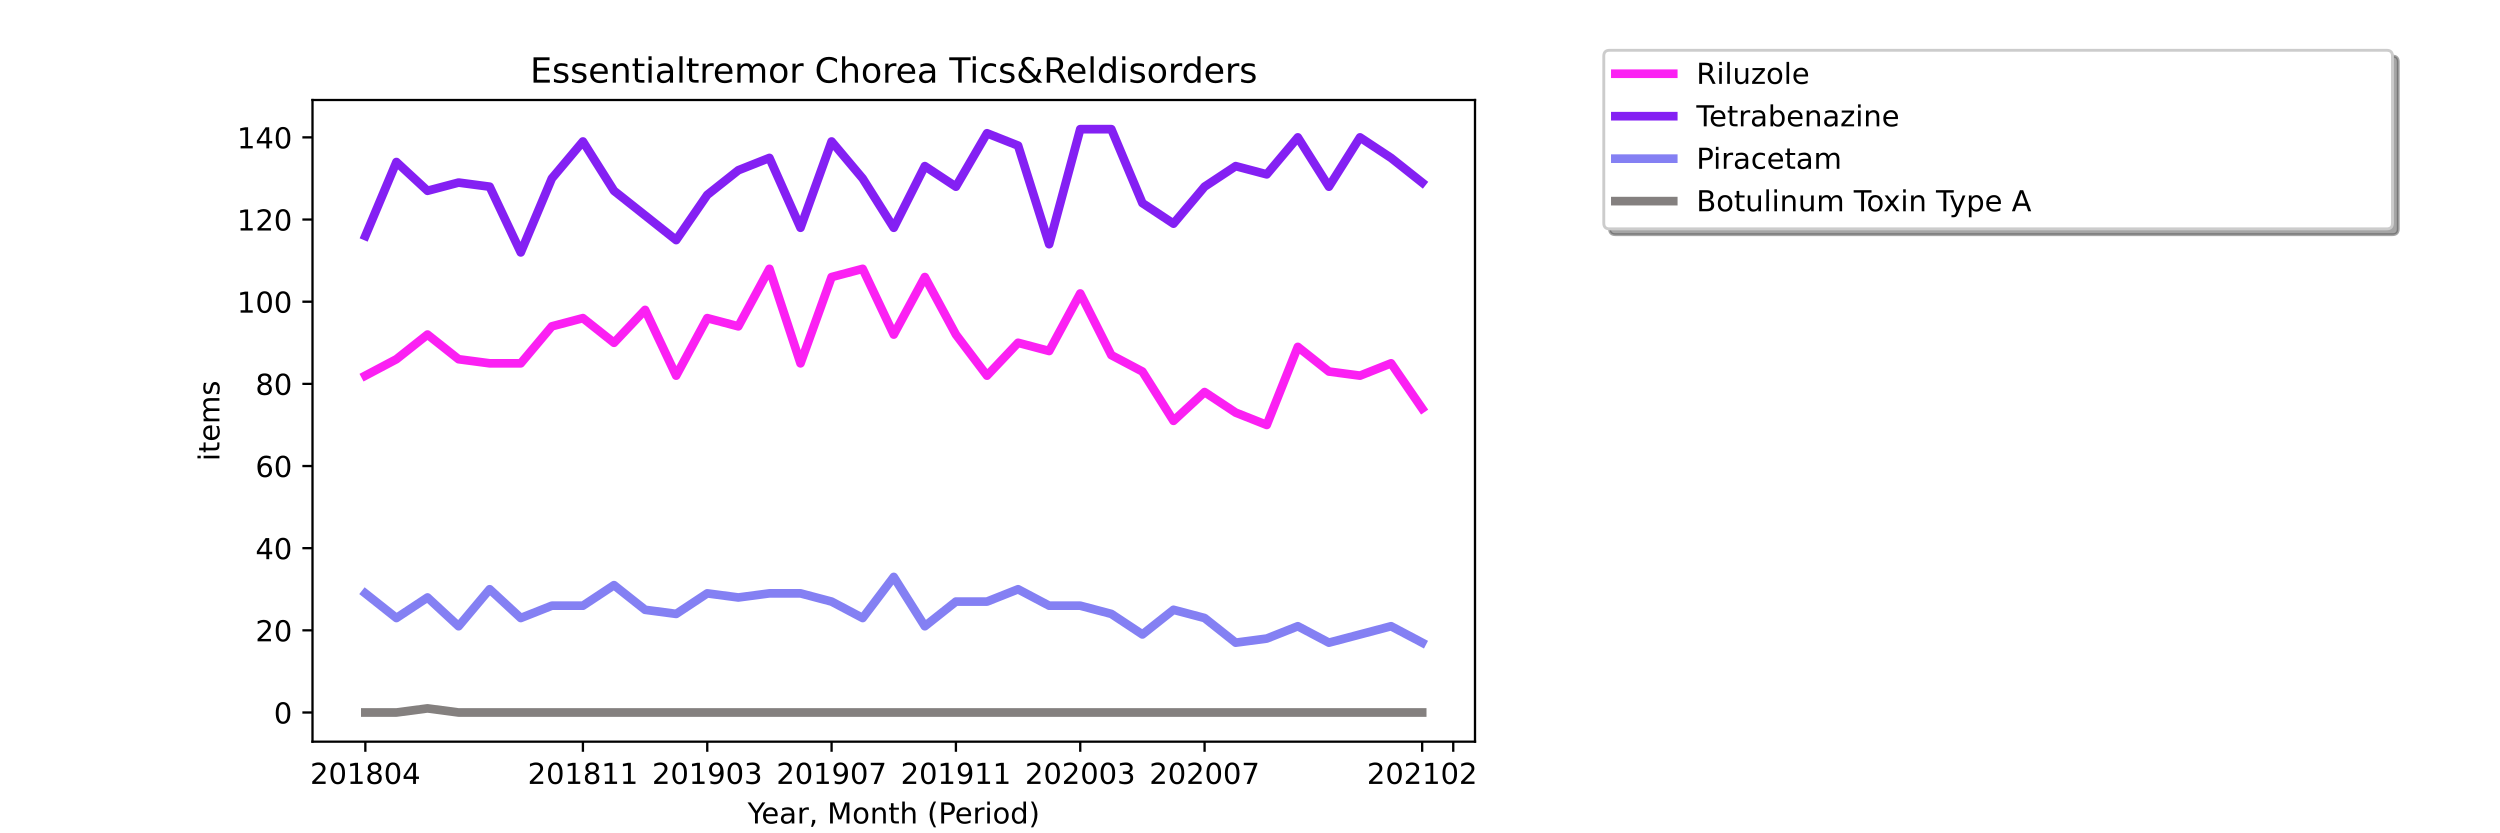 <?xml version="1.0" encoding="utf-8" standalone="no"?>
<!DOCTYPE svg PUBLIC "-//W3C//DTD SVG 1.1//EN"
  "http://www.w3.org/Graphics/SVG/1.1/DTD/svg11.dtd">
<!-- Created with matplotlib (https://matplotlib.org/) -->
<svg height="288pt" version="1.1" viewBox="0 0 864 288" width="864pt" xmlns="http://www.w3.org/2000/svg" xmlns:xlink="http://www.w3.org/1999/xlink">
 <defs>
  <style type="text/css">*{stroke-linecap:butt;stroke-linejoin:round;}</style>
 </defs>
 <g id="figure_1">
  <g id="patch_1">
   <path d="M 0 288 
L 864 288 
L 864 0 
L 0 0 
z
" style="fill:#ffffff;"/>
  </g>
  <g id="axes_1">
   <g id="patch_2">
    <path d="M 108 256.32 
L 509.76 256.32 
L 509.76 34.56 
L 108 34.56 
z
" style="fill:#ffffff;"/>
   </g>
   <g id="matplotlib.axis_1">
    <g id="xtick_1">
     <g id="line2d_1">
      <defs>
       <path d="M 0 0 
L 0 3.5 
" id="mc96ebbaeee" style="stroke:#000000;stroke-width:0.8;"/>
      </defs>
      <g>
       <use style="stroke:#000000;stroke-width:0.8;" x="126.262" xlink:href="#mc96ebbaeee" y="256.32"/>
      </g>
     </g>
     <g id="text_1">
      <!-- 201804 -->
      <g transform="translate(107.174 270.918)scale(0.1 -0.1)">
       <defs>
        <path d="M 19.188 8.297 
L 53.609 8.297 
L 53.609 0 
L 7.328 0 
L 7.328 8.297 
Q 12.938 14.109 22.625 23.891 
Q 32.328 33.688 34.812 36.531 
Q 39.547 41.844 41.422 45.531 
Q 43.312 49.219 43.312 52.781 
Q 43.312 58.594 39.234 62.25 
Q 35.156 65.922 28.609 65.922 
Q 23.969 65.922 18.812 64.312 
Q 13.672 62.703 7.812 59.422 
L 7.812 69.391 
Q 13.766 71.781 18.938 73 
Q 24.125 74.219 28.422 74.219 
Q 39.75 74.219 46.484 68.547 
Q 53.219 62.891 53.219 53.422 
Q 53.219 48.922 51.531 44.891 
Q 49.859 40.875 45.406 35.406 
Q 44.188 33.984 37.641 27.219 
Q 31.109 20.453 19.188 8.297 
z
" id="DejaVuSans-50"/>
        <path d="M 31.781 66.406 
Q 24.172 66.406 20.328 58.906 
Q 16.5 51.422 16.5 36.375 
Q 16.5 21.391 20.328 13.891 
Q 24.172 6.391 31.781 6.391 
Q 39.453 6.391 43.281 13.891 
Q 47.125 21.391 47.125 36.375 
Q 47.125 51.422 43.281 58.906 
Q 39.453 66.406 31.781 66.406 
z
M 31.781 74.219 
Q 44.047 74.219 50.516 64.516 
Q 56.984 54.828 56.984 36.375 
Q 56.984 17.969 50.516 8.266 
Q 44.047 -1.422 31.781 -1.422 
Q 19.531 -1.422 13.062 8.266 
Q 6.594 17.969 6.594 36.375 
Q 6.594 54.828 13.062 64.516 
Q 19.531 74.219 31.781 74.219 
z
" id="DejaVuSans-48"/>
        <path d="M 12.406 8.297 
L 28.516 8.297 
L 28.516 63.922 
L 10.984 60.406 
L 10.984 69.391 
L 28.422 72.906 
L 38.281 72.906 
L 38.281 8.297 
L 54.391 8.297 
L 54.391 0 
L 12.406 0 
z
" id="DejaVuSans-49"/>
        <path d="M 31.781 34.625 
Q 24.75 34.625 20.719 30.859 
Q 16.703 27.094 16.703 20.516 
Q 16.703 13.922 20.719 10.156 
Q 24.75 6.391 31.781 6.391 
Q 38.812 6.391 42.859 10.172 
Q 46.922 13.969 46.922 20.516 
Q 46.922 27.094 42.891 30.859 
Q 38.875 34.625 31.781 34.625 
z
M 21.922 38.812 
Q 15.578 40.375 12.031 44.719 
Q 8.5 49.078 8.5 55.328 
Q 8.5 64.062 14.719 69.141 
Q 20.953 74.219 31.781 74.219 
Q 42.672 74.219 48.875 69.141 
Q 55.078 64.062 55.078 55.328 
Q 55.078 49.078 51.531 44.719 
Q 48 40.375 41.703 38.812 
Q 48.828 37.156 52.797 32.312 
Q 56.781 27.484 56.781 20.516 
Q 56.781 9.906 50.312 4.234 
Q 43.844 -1.422 31.781 -1.422 
Q 19.734 -1.422 13.25 4.234 
Q 6.781 9.906 6.781 20.516 
Q 6.781 27.484 10.781 32.312 
Q 14.797 37.156 21.922 38.812 
z
M 18.312 54.391 
Q 18.312 48.734 21.844 45.562 
Q 25.391 42.391 31.781 42.391 
Q 38.141 42.391 41.719 45.562 
Q 45.312 48.734 45.312 54.391 
Q 45.312 60.062 41.719 63.234 
Q 38.141 66.406 31.781 66.406 
Q 25.391 66.406 21.844 63.234 
Q 18.312 60.062 18.312 54.391 
z
" id="DejaVuSans-56"/>
        <path d="M 37.797 64.312 
L 12.891 25.391 
L 37.797 25.391 
z
M 35.203 72.906 
L 47.609 72.906 
L 47.609 25.391 
L 58.016 25.391 
L 58.016 17.188 
L 47.609 17.188 
L 47.609 0 
L 37.797 0 
L 37.797 17.188 
L 4.891 17.188 
L 4.891 26.703 
z
" id="DejaVuSans-52"/>
       </defs>
       <use xlink:href="#DejaVuSans-50"/>
       <use x="63.623" xlink:href="#DejaVuSans-48"/>
       <use x="127.246" xlink:href="#DejaVuSans-49"/>
       <use x="190.869" xlink:href="#DejaVuSans-56"/>
       <use x="254.492" xlink:href="#DejaVuSans-48"/>
       <use x="318.115" xlink:href="#DejaVuSans-52"/>
      </g>
     </g>
    </g>
    <g id="xtick_2">
     <g id="line2d_2">
      <g>
       <use style="stroke:#000000;stroke-width:0.8;" x="201.458" xlink:href="#mc96ebbaeee" y="256.32"/>
      </g>
     </g>
     <g id="text_2">
      <!-- 201811 -->
      <g transform="translate(182.37 270.918)scale(0.1 -0.1)">
       <use xlink:href="#DejaVuSans-50"/>
       <use x="63.623" xlink:href="#DejaVuSans-48"/>
       <use x="127.246" xlink:href="#DejaVuSans-49"/>
       <use x="190.869" xlink:href="#DejaVuSans-56"/>
       <use x="254.492" xlink:href="#DejaVuSans-49"/>
       <use x="318.115" xlink:href="#DejaVuSans-49"/>
      </g>
     </g>
    </g>
    <g id="xtick_3">
     <g id="line2d_3">
      <g>
       <use style="stroke:#000000;stroke-width:0.8;" x="244.427" xlink:href="#mc96ebbaeee" y="256.32"/>
      </g>
     </g>
     <g id="text_3">
      <!-- 201903 -->
      <g transform="translate(225.339 270.918)scale(0.1 -0.1)">
       <defs>
        <path d="M 10.984 1.516 
L 10.984 10.5 
Q 14.703 8.734 18.5 7.812 
Q 22.312 6.891 25.984 6.891 
Q 35.75 6.891 40.891 13.453 
Q 46.047 20.016 46.781 33.406 
Q 43.953 29.203 39.594 26.953 
Q 35.25 24.703 29.984 24.703 
Q 19.047 24.703 12.672 31.312 
Q 6.297 37.938 6.297 49.422 
Q 6.297 60.641 12.938 67.422 
Q 19.578 74.219 30.609 74.219 
Q 43.266 74.219 49.922 64.516 
Q 56.594 54.828 56.594 36.375 
Q 56.594 19.141 48.406 8.859 
Q 40.234 -1.422 26.422 -1.422 
Q 22.703 -1.422 18.891 -0.688 
Q 15.094 0.047 10.984 1.516 
z
M 30.609 32.422 
Q 37.25 32.422 41.125 36.953 
Q 45.016 41.5 45.016 49.422 
Q 45.016 57.281 41.125 61.844 
Q 37.25 66.406 30.609 66.406 
Q 23.969 66.406 20.094 61.844 
Q 16.219 57.281 16.219 49.422 
Q 16.219 41.5 20.094 36.953 
Q 23.969 32.422 30.609 32.422 
z
" id="DejaVuSans-57"/>
        <path d="M 40.578 39.312 
Q 47.656 37.797 51.625 33 
Q 55.609 28.219 55.609 21.188 
Q 55.609 10.406 48.188 4.484 
Q 40.766 -1.422 27.094 -1.422 
Q 22.516 -1.422 17.656 -0.516 
Q 12.797 0.391 7.625 2.203 
L 7.625 11.719 
Q 11.719 9.328 16.594 8.109 
Q 21.484 6.891 26.812 6.891 
Q 36.078 6.891 40.938 10.547 
Q 45.797 14.203 45.797 21.188 
Q 45.797 27.641 41.281 31.266 
Q 36.766 34.906 28.719 34.906 
L 20.219 34.906 
L 20.219 43.016 
L 29.109 43.016 
Q 36.375 43.016 40.234 45.922 
Q 44.094 48.828 44.094 54.297 
Q 44.094 59.906 40.109 62.906 
Q 36.141 65.922 28.719 65.922 
Q 24.656 65.922 20.016 65.031 
Q 15.375 64.156 9.812 62.312 
L 9.812 71.094 
Q 15.438 72.656 20.344 73.438 
Q 25.25 74.219 29.594 74.219 
Q 40.828 74.219 47.359 69.109 
Q 53.906 64.016 53.906 55.328 
Q 53.906 49.266 50.438 45.094 
Q 46.969 40.922 40.578 39.312 
z
" id="DejaVuSans-51"/>
       </defs>
       <use xlink:href="#DejaVuSans-50"/>
       <use x="63.623" xlink:href="#DejaVuSans-48"/>
       <use x="127.246" xlink:href="#DejaVuSans-49"/>
       <use x="190.869" xlink:href="#DejaVuSans-57"/>
       <use x="254.492" xlink:href="#DejaVuSans-48"/>
       <use x="318.115" xlink:href="#DejaVuSans-51"/>
      </g>
     </g>
    </g>
    <g id="xtick_4">
     <g id="line2d_4">
      <g>
       <use style="stroke:#000000;stroke-width:0.8;" x="287.396" xlink:href="#mc96ebbaeee" y="256.32"/>
      </g>
     </g>
     <g id="text_4">
      <!-- 201907 -->
      <g transform="translate(268.308 270.918)scale(0.1 -0.1)">
       <defs>
        <path d="M 8.203 72.906 
L 55.078 72.906 
L 55.078 68.703 
L 28.609 0 
L 18.312 0 
L 43.219 64.594 
L 8.203 64.594 
z
" id="DejaVuSans-55"/>
       </defs>
       <use xlink:href="#DejaVuSans-50"/>
       <use x="63.623" xlink:href="#DejaVuSans-48"/>
       <use x="127.246" xlink:href="#DejaVuSans-49"/>
       <use x="190.869" xlink:href="#DejaVuSans-57"/>
       <use x="254.492" xlink:href="#DejaVuSans-48"/>
       <use x="318.115" xlink:href="#DejaVuSans-55"/>
      </g>
     </g>
    </g>
    <g id="xtick_5">
     <g id="line2d_5">
      <g>
       <use style="stroke:#000000;stroke-width:0.8;" x="330.364" xlink:href="#mc96ebbaeee" y="256.32"/>
      </g>
     </g>
     <g id="text_5">
      <!-- 201911 -->
      <g transform="translate(311.277 270.918)scale(0.1 -0.1)">
       <use xlink:href="#DejaVuSans-50"/>
       <use x="63.623" xlink:href="#DejaVuSans-48"/>
       <use x="127.246" xlink:href="#DejaVuSans-49"/>
       <use x="190.869" xlink:href="#DejaVuSans-57"/>
       <use x="254.492" xlink:href="#DejaVuSans-49"/>
       <use x="318.115" xlink:href="#DejaVuSans-49"/>
      </g>
     </g>
    </g>
    <g id="xtick_6">
     <g id="line2d_6">
      <g>
       <use style="stroke:#000000;stroke-width:0.8;" x="373.333" xlink:href="#mc96ebbaeee" y="256.32"/>
      </g>
     </g>
     <g id="text_6">
      <!-- 202003 -->
      <g transform="translate(354.246 270.918)scale(0.1 -0.1)">
       <use xlink:href="#DejaVuSans-50"/>
       <use x="63.623" xlink:href="#DejaVuSans-48"/>
       <use x="127.246" xlink:href="#DejaVuSans-50"/>
       <use x="190.869" xlink:href="#DejaVuSans-48"/>
       <use x="254.492" xlink:href="#DejaVuSans-48"/>
       <use x="318.115" xlink:href="#DejaVuSans-51"/>
      </g>
     </g>
    </g>
    <g id="xtick_7">
     <g id="line2d_7">
      <g>
       <use style="stroke:#000000;stroke-width:0.8;" x="416.302" xlink:href="#mc96ebbaeee" y="256.32"/>
      </g>
     </g>
     <g id="text_7">
      <!-- 202007 -->
      <g transform="translate(397.215 270.918)scale(0.1 -0.1)">
       <use xlink:href="#DejaVuSans-50"/>
       <use x="63.623" xlink:href="#DejaVuSans-48"/>
       <use x="127.246" xlink:href="#DejaVuSans-50"/>
       <use x="190.869" xlink:href="#DejaVuSans-48"/>
       <use x="254.492" xlink:href="#DejaVuSans-48"/>
       <use x="318.115" xlink:href="#DejaVuSans-55"/>
      </g>
     </g>
    </g>
    <g id="xtick_8">
     <g id="line2d_8">
      <g>
       <use style="stroke:#000000;stroke-width:0.8;" x="491.498" xlink:href="#mc96ebbaeee" y="256.32"/>
      </g>
     </g>
     <g id="text_8">
      <!-- 202102 -->
      <g transform="translate(472.411 270.918)scale(0.1 -0.1)">
       <use xlink:href="#DejaVuSans-50"/>
       <use x="63.623" xlink:href="#DejaVuSans-48"/>
       <use x="127.246" xlink:href="#DejaVuSans-50"/>
       <use x="190.869" xlink:href="#DejaVuSans-49"/>
       <use x="254.492" xlink:href="#DejaVuSans-48"/>
       <use x="318.115" xlink:href="#DejaVuSans-50"/>
      </g>
     </g>
    </g>
    <g id="xtick_9">
     <g id="line2d_9">
      <g>
       <use style="stroke:#000000;stroke-width:0.8;" x="502.24" xlink:href="#mc96ebbaeee" y="256.32"/>
      </g>
     </g>
    </g>
    <g id="text_9">
     <!-- Year, Month (Period) -->
     <g transform="translate(258.364 284.597)scale(0.1 -0.1)">
      <defs>
       <path d="M -0.203 72.906 
L 10.406 72.906 
L 30.609 42.922 
L 50.688 72.906 
L 61.281 72.906 
L 35.5 34.719 
L 35.5 0 
L 25.594 0 
L 25.594 34.719 
z
" id="DejaVuSans-89"/>
       <path d="M 56.203 29.594 
L 56.203 25.203 
L 14.891 25.203 
Q 15.484 15.922 20.484 11.062 
Q 25.484 6.203 34.422 6.203 
Q 39.594 6.203 44.453 7.469 
Q 49.312 8.734 54.109 11.281 
L 54.109 2.781 
Q 49.266 0.734 44.188 -0.344 
Q 39.109 -1.422 33.891 -1.422 
Q 20.797 -1.422 13.156 6.188 
Q 5.516 13.812 5.516 26.812 
Q 5.516 40.234 12.766 48.109 
Q 20.016 56 32.328 56 
Q 43.359 56 49.781 48.891 
Q 56.203 41.797 56.203 29.594 
z
M 47.219 32.234 
Q 47.125 39.594 43.094 43.984 
Q 39.062 48.391 32.422 48.391 
Q 24.906 48.391 20.391 44.141 
Q 15.875 39.891 15.188 32.172 
z
" id="DejaVuSans-101"/>
       <path d="M 34.281 27.484 
Q 23.391 27.484 19.188 25 
Q 14.984 22.516 14.984 16.5 
Q 14.984 11.719 18.141 8.906 
Q 21.297 6.109 26.703 6.109 
Q 34.188 6.109 38.703 11.406 
Q 43.219 16.703 43.219 25.484 
L 43.219 27.484 
z
M 52.203 31.203 
L 52.203 0 
L 43.219 0 
L 43.219 8.297 
Q 40.141 3.328 35.547 0.953 
Q 30.953 -1.422 24.312 -1.422 
Q 15.922 -1.422 10.953 3.297 
Q 6 8.016 6 15.922 
Q 6 25.141 12.172 29.828 
Q 18.359 34.516 30.609 34.516 
L 43.219 34.516 
L 43.219 35.406 
Q 43.219 41.609 39.141 45 
Q 35.062 48.391 27.688 48.391 
Q 23 48.391 18.547 47.266 
Q 14.109 46.141 10.016 43.891 
L 10.016 52.203 
Q 14.938 54.109 19.578 55.047 
Q 24.219 56 28.609 56 
Q 40.484 56 46.344 49.844 
Q 52.203 43.703 52.203 31.203 
z
" id="DejaVuSans-97"/>
       <path d="M 41.109 46.297 
Q 39.594 47.172 37.812 47.578 
Q 36.031 48 33.891 48 
Q 26.266 48 22.188 43.047 
Q 18.109 38.094 18.109 28.812 
L 18.109 0 
L 9.078 0 
L 9.078 54.688 
L 18.109 54.688 
L 18.109 46.188 
Q 20.953 51.172 25.484 53.578 
Q 30.031 56 36.531 56 
Q 37.453 56 38.578 55.875 
Q 39.703 55.766 41.062 55.516 
z
" id="DejaVuSans-114"/>
       <path d="M 11.719 12.406 
L 22.016 12.406 
L 22.016 4 
L 14.016 -11.625 
L 7.719 -11.625 
L 11.719 4 
z
" id="DejaVuSans-44"/>
       <path id="DejaVuSans-32"/>
       <path d="M 9.812 72.906 
L 24.516 72.906 
L 43.109 23.297 
L 61.812 72.906 
L 76.516 72.906 
L 76.516 0 
L 66.891 0 
L 66.891 64.016 
L 48.094 14.016 
L 38.188 14.016 
L 19.391 64.016 
L 19.391 0 
L 9.812 0 
z
" id="DejaVuSans-77"/>
       <path d="M 30.609 48.391 
Q 23.391 48.391 19.188 42.75 
Q 14.984 37.109 14.984 27.297 
Q 14.984 17.484 19.156 11.844 
Q 23.344 6.203 30.609 6.203 
Q 37.797 6.203 41.984 11.859 
Q 46.188 17.531 46.188 27.297 
Q 46.188 37.016 41.984 42.703 
Q 37.797 48.391 30.609 48.391 
z
M 30.609 56 
Q 42.328 56 49.016 48.375 
Q 55.719 40.766 55.719 27.297 
Q 55.719 13.875 49.016 6.219 
Q 42.328 -1.422 30.609 -1.422 
Q 18.844 -1.422 12.172 6.219 
Q 5.516 13.875 5.516 27.297 
Q 5.516 40.766 12.172 48.375 
Q 18.844 56 30.609 56 
z
" id="DejaVuSans-111"/>
       <path d="M 54.891 33.016 
L 54.891 0 
L 45.906 0 
L 45.906 32.719 
Q 45.906 40.484 42.875 44.328 
Q 39.844 48.188 33.797 48.188 
Q 26.516 48.188 22.312 43.547 
Q 18.109 38.922 18.109 30.906 
L 18.109 0 
L 9.078 0 
L 9.078 54.688 
L 18.109 54.688 
L 18.109 46.188 
Q 21.344 51.125 25.703 53.562 
Q 30.078 56 35.797 56 
Q 45.219 56 50.047 50.172 
Q 54.891 44.344 54.891 33.016 
z
" id="DejaVuSans-110"/>
       <path d="M 18.312 70.219 
L 18.312 54.688 
L 36.812 54.688 
L 36.812 47.703 
L 18.312 47.703 
L 18.312 18.016 
Q 18.312 11.328 20.141 9.422 
Q 21.969 7.516 27.594 7.516 
L 36.812 7.516 
L 36.812 0 
L 27.594 0 
Q 17.188 0 13.234 3.875 
Q 9.281 7.766 9.281 18.016 
L 9.281 47.703 
L 2.688 47.703 
L 2.688 54.688 
L 9.281 54.688 
L 9.281 70.219 
z
" id="DejaVuSans-116"/>
       <path d="M 54.891 33.016 
L 54.891 0 
L 45.906 0 
L 45.906 32.719 
Q 45.906 40.484 42.875 44.328 
Q 39.844 48.188 33.797 48.188 
Q 26.516 48.188 22.312 43.547 
Q 18.109 38.922 18.109 30.906 
L 18.109 0 
L 9.078 0 
L 9.078 75.984 
L 18.109 75.984 
L 18.109 46.188 
Q 21.344 51.125 25.703 53.562 
Q 30.078 56 35.797 56 
Q 45.219 56 50.047 50.172 
Q 54.891 44.344 54.891 33.016 
z
" id="DejaVuSans-104"/>
       <path d="M 31 75.875 
Q 24.469 64.656 21.281 53.656 
Q 18.109 42.672 18.109 31.391 
Q 18.109 20.125 21.312 9.062 
Q 24.516 -2 31 -13.188 
L 23.188 -13.188 
Q 15.875 -1.703 12.234 9.375 
Q 8.594 20.453 8.594 31.391 
Q 8.594 42.281 12.203 53.312 
Q 15.828 64.359 23.188 75.875 
z
" id="DejaVuSans-40"/>
       <path d="M 19.672 64.797 
L 19.672 37.406 
L 32.078 37.406 
Q 38.969 37.406 42.719 40.969 
Q 46.484 44.531 46.484 51.125 
Q 46.484 57.672 42.719 61.234 
Q 38.969 64.797 32.078 64.797 
z
M 9.812 72.906 
L 32.078 72.906 
Q 44.344 72.906 50.609 67.359 
Q 56.891 61.812 56.891 51.125 
Q 56.891 40.328 50.609 34.812 
Q 44.344 29.297 32.078 29.297 
L 19.672 29.297 
L 19.672 0 
L 9.812 0 
z
" id="DejaVuSans-80"/>
       <path d="M 9.422 54.688 
L 18.406 54.688 
L 18.406 0 
L 9.422 0 
z
M 9.422 75.984 
L 18.406 75.984 
L 18.406 64.594 
L 9.422 64.594 
z
" id="DejaVuSans-105"/>
       <path d="M 45.406 46.391 
L 45.406 75.984 
L 54.391 75.984 
L 54.391 0 
L 45.406 0 
L 45.406 8.203 
Q 42.578 3.328 38.25 0.953 
Q 33.938 -1.422 27.875 -1.422 
Q 17.969 -1.422 11.734 6.484 
Q 5.516 14.406 5.516 27.297 
Q 5.516 40.188 11.734 48.094 
Q 17.969 56 27.875 56 
Q 33.938 56 38.25 53.625 
Q 42.578 51.266 45.406 46.391 
z
M 14.797 27.297 
Q 14.797 17.391 18.875 11.75 
Q 22.953 6.109 30.078 6.109 
Q 37.203 6.109 41.297 11.75 
Q 45.406 17.391 45.406 27.297 
Q 45.406 37.203 41.297 42.844 
Q 37.203 48.484 30.078 48.484 
Q 22.953 48.484 18.875 42.844 
Q 14.797 37.203 14.797 27.297 
z
" id="DejaVuSans-100"/>
       <path d="M 8.016 75.875 
L 15.828 75.875 
Q 23.141 64.359 26.781 53.312 
Q 30.422 42.281 30.422 31.391 
Q 30.422 20.453 26.781 9.375 
Q 23.141 -1.703 15.828 -13.188 
L 8.016 -13.188 
Q 14.5 -2 17.703 9.062 
Q 20.906 20.125 20.906 31.391 
Q 20.906 42.672 17.703 53.656 
Q 14.5 64.656 8.016 75.875 
z
" id="DejaVuSans-41"/>
      </defs>
      <use xlink:href="#DejaVuSans-89"/>
      <use x="47.834" xlink:href="#DejaVuSans-101"/>
      <use x="109.357" xlink:href="#DejaVuSans-97"/>
      <use x="170.637" xlink:href="#DejaVuSans-114"/>
      <use x="211.75" xlink:href="#DejaVuSans-44"/>
      <use x="243.537" xlink:href="#DejaVuSans-32"/>
      <use x="275.324" xlink:href="#DejaVuSans-77"/>
      <use x="361.604" xlink:href="#DejaVuSans-111"/>
      <use x="422.785" xlink:href="#DejaVuSans-110"/>
      <use x="486.164" xlink:href="#DejaVuSans-116"/>
      <use x="525.373" xlink:href="#DejaVuSans-104"/>
      <use x="588.752" xlink:href="#DejaVuSans-32"/>
      <use x="620.539" xlink:href="#DejaVuSans-40"/>
      <use x="659.553" xlink:href="#DejaVuSans-80"/>
      <use x="716.23" xlink:href="#DejaVuSans-101"/>
      <use x="777.754" xlink:href="#DejaVuSans-114"/>
      <use x="818.867" xlink:href="#DejaVuSans-105"/>
      <use x="846.65" xlink:href="#DejaVuSans-111"/>
      <use x="907.832" xlink:href="#DejaVuSans-100"/>
      <use x="971.309" xlink:href="#DejaVuSans-41"/>
     </g>
    </g>
   </g>
   <g id="matplotlib.axis_2">
    <g id="ytick_1">
     <g id="line2d_10">
      <defs>
       <path d="M 0 0 
L -3.5 0 
" id="m7459da9b71" style="stroke:#000000;stroke-width:0.8;"/>
      </defs>
      <g>
       <use style="stroke:#000000;stroke-width:0.8;" x="108" xlink:href="#m7459da9b71" y="246.24"/>
      </g>
     </g>
     <g id="text_10">
      <!-- 0 -->
      <g transform="translate(94.638 250.039)scale(0.1 -0.1)">
       <use xlink:href="#DejaVuSans-48"/>
      </g>
     </g>
    </g>
    <g id="ytick_2">
     <g id="line2d_11">
      <g>
       <use style="stroke:#000000;stroke-width:0.8;" x="108" xlink:href="#m7459da9b71" y="217.846"/>
      </g>
     </g>
     <g id="text_11">
      <!-- 20 -->
      <g transform="translate(88.275 221.645)scale(0.1 -0.1)">
       <use xlink:href="#DejaVuSans-50"/>
       <use x="63.623" xlink:href="#DejaVuSans-48"/>
      </g>
     </g>
    </g>
    <g id="ytick_3">
     <g id="line2d_12">
      <g>
       <use style="stroke:#000000;stroke-width:0.8;" x="108" xlink:href="#m7459da9b71" y="189.451"/>
      </g>
     </g>
     <g id="text_12">
      <!-- 40 -->
      <g transform="translate(88.275 193.25)scale(0.1 -0.1)">
       <use xlink:href="#DejaVuSans-52"/>
       <use x="63.623" xlink:href="#DejaVuSans-48"/>
      </g>
     </g>
    </g>
    <g id="ytick_4">
     <g id="line2d_13">
      <g>
       <use style="stroke:#000000;stroke-width:0.8;" x="108" xlink:href="#m7459da9b71" y="161.057"/>
      </g>
     </g>
     <g id="text_13">
      <!-- 60 -->
      <g transform="translate(88.275 164.856)scale(0.1 -0.1)">
       <defs>
        <path d="M 33.016 40.375 
Q 26.375 40.375 22.484 35.828 
Q 18.609 31.297 18.609 23.391 
Q 18.609 15.531 22.484 10.953 
Q 26.375 6.391 33.016 6.391 
Q 39.656 6.391 43.531 10.953 
Q 47.406 15.531 47.406 23.391 
Q 47.406 31.297 43.531 35.828 
Q 39.656 40.375 33.016 40.375 
z
M 52.594 71.297 
L 52.594 62.312 
Q 48.875 64.062 45.094 64.984 
Q 41.312 65.922 37.594 65.922 
Q 27.828 65.922 22.672 59.328 
Q 17.531 52.734 16.797 39.406 
Q 19.672 43.656 24.016 45.922 
Q 28.375 48.188 33.594 48.188 
Q 44.578 48.188 50.953 41.516 
Q 57.328 34.859 57.328 23.391 
Q 57.328 12.156 50.688 5.359 
Q 44.047 -1.422 33.016 -1.422 
Q 20.359 -1.422 13.672 8.266 
Q 6.984 17.969 6.984 36.375 
Q 6.984 53.656 15.188 63.938 
Q 23.391 74.219 37.203 74.219 
Q 40.922 74.219 44.703 73.484 
Q 48.484 72.75 52.594 71.297 
z
" id="DejaVuSans-54"/>
       </defs>
       <use xlink:href="#DejaVuSans-54"/>
       <use x="63.623" xlink:href="#DejaVuSans-48"/>
      </g>
     </g>
    </g>
    <g id="ytick_5">
     <g id="line2d_14">
      <g>
       <use style="stroke:#000000;stroke-width:0.8;" x="108" xlink:href="#m7459da9b71" y="132.663"/>
      </g>
     </g>
     <g id="text_14">
      <!-- 80 -->
      <g transform="translate(88.275 136.462)scale(0.1 -0.1)">
       <use xlink:href="#DejaVuSans-56"/>
       <use x="63.623" xlink:href="#DejaVuSans-48"/>
      </g>
     </g>
    </g>
    <g id="ytick_6">
     <g id="line2d_15">
      <g>
       <use style="stroke:#000000;stroke-width:0.8;" x="108" xlink:href="#m7459da9b71" y="104.268"/>
      </g>
     </g>
     <g id="text_15">
      <!-- 100 -->
      <g transform="translate(81.912 108.067)scale(0.1 -0.1)">
       <use xlink:href="#DejaVuSans-49"/>
       <use x="63.623" xlink:href="#DejaVuSans-48"/>
       <use x="127.246" xlink:href="#DejaVuSans-48"/>
      </g>
     </g>
    </g>
    <g id="ytick_7">
     <g id="line2d_16">
      <g>
       <use style="stroke:#000000;stroke-width:0.8;" x="108" xlink:href="#m7459da9b71" y="75.874"/>
      </g>
     </g>
     <g id="text_16">
      <!-- 120 -->
      <g transform="translate(81.912 79.673)scale(0.1 -0.1)">
       <use xlink:href="#DejaVuSans-49"/>
       <use x="63.623" xlink:href="#DejaVuSans-50"/>
       <use x="127.246" xlink:href="#DejaVuSans-48"/>
      </g>
     </g>
    </g>
    <g id="ytick_8">
     <g id="line2d_17">
      <g>
       <use style="stroke:#000000;stroke-width:0.8;" x="108" xlink:href="#m7459da9b71" y="47.479"/>
      </g>
     </g>
     <g id="text_17">
      <!-- 140 -->
      <g transform="translate(81.912 51.279)scale(0.1 -0.1)">
       <use xlink:href="#DejaVuSans-49"/>
       <use x="63.623" xlink:href="#DejaVuSans-52"/>
       <use x="127.246" xlink:href="#DejaVuSans-48"/>
      </g>
     </g>
    </g>
    <g id="text_18">
     <!-- items -->
     <g transform="translate(75.833 159.341)rotate(-90)scale(0.1 -0.1)">
      <defs>
       <path d="M 52 44.188 
Q 55.375 50.25 60.062 53.125 
Q 64.75 56 71.094 56 
Q 79.641 56 84.281 50.016 
Q 88.922 44.047 88.922 33.016 
L 88.922 0 
L 79.891 0 
L 79.891 32.719 
Q 79.891 40.578 77.094 44.375 
Q 74.312 48.188 68.609 48.188 
Q 61.625 48.188 57.562 43.547 
Q 53.516 38.922 53.516 30.906 
L 53.516 0 
L 44.484 0 
L 44.484 32.719 
Q 44.484 40.625 41.703 44.406 
Q 38.922 48.188 33.109 48.188 
Q 26.219 48.188 22.156 43.531 
Q 18.109 38.875 18.109 30.906 
L 18.109 0 
L 9.078 0 
L 9.078 54.688 
L 18.109 54.688 
L 18.109 46.188 
Q 21.188 51.219 25.484 53.609 
Q 29.781 56 35.688 56 
Q 41.656 56 45.828 52.969 
Q 50 49.953 52 44.188 
z
" id="DejaVuSans-109"/>
       <path d="M 44.281 53.078 
L 44.281 44.578 
Q 40.484 46.531 36.375 47.5 
Q 32.281 48.484 27.875 48.484 
Q 21.188 48.484 17.844 46.438 
Q 14.5 44.391 14.5 40.281 
Q 14.5 37.156 16.891 35.375 
Q 19.281 33.594 26.516 31.984 
L 29.594 31.297 
Q 39.156 29.25 43.188 25.516 
Q 47.219 21.781 47.219 15.094 
Q 47.219 7.469 41.188 3.016 
Q 35.156 -1.422 24.609 -1.422 
Q 20.219 -1.422 15.453 -0.562 
Q 10.688 0.297 5.422 2 
L 5.422 11.281 
Q 10.406 8.688 15.234 7.391 
Q 20.062 6.109 24.812 6.109 
Q 31.156 6.109 34.562 8.281 
Q 37.984 10.453 37.984 14.406 
Q 37.984 18.062 35.516 20.016 
Q 33.062 21.969 24.703 23.781 
L 21.578 24.516 
Q 13.234 26.266 9.516 29.906 
Q 5.812 33.547 5.812 39.891 
Q 5.812 47.609 11.281 51.797 
Q 16.75 56 26.812 56 
Q 31.781 56 36.172 55.266 
Q 40.578 54.547 44.281 53.078 
z
" id="DejaVuSans-115"/>
      </defs>
      <use xlink:href="#DejaVuSans-105"/>
      <use x="27.783" xlink:href="#DejaVuSans-116"/>
      <use x="66.992" xlink:href="#DejaVuSans-101"/>
      <use x="128.516" xlink:href="#DejaVuSans-109"/>
      <use x="225.928" xlink:href="#DejaVuSans-115"/>
     </g>
    </g>
   </g>
   <g id="line2d_18">
    <path clip-path="url(#p281b34e4b2)" d="M 126.262 129.823 
L 137.004 124.144 
L 147.746 115.626 
L 158.489 124.144 
L 169.231 125.564 
L 179.973 125.564 
L 190.715 112.786 
L 201.458 109.947 
L 212.2 118.465 
L 222.942 107.108 
L 233.684 129.823 
L 244.427 109.947 
L 255.169 112.786 
L 265.911 92.91 
L 276.653 125.564 
L 287.396 95.75 
L 298.138 92.91 
L 308.88 115.626 
L 319.622 95.75 
L 330.364 115.626 
L 341.107 129.823 
L 351.849 118.465 
L 362.591 121.305 
L 373.333 101.429 
L 384.076 122.725 
L 394.818 128.403 
L 405.56 145.44 
L 416.302 135.502 
L 427.045 142.601 
L 437.787 146.86 
L 448.529 119.885 
L 459.271 128.403 
L 470.014 129.823 
L 480.756 125.564 
L 491.498 141.181 
" style="fill:none;stroke:#fb20f3;stroke-linecap:square;stroke-width:3;"/>
   </g>
   <g id="line2d_19">
    <path clip-path="url(#p281b34e4b2)" d="M 126.262 81.553 
L 137.004 55.998 
L 147.746 65.936 
L 158.489 63.096 
L 169.231 64.516 
L 179.973 87.232 
L 190.715 61.677 
L 201.458 48.899 
L 212.2 65.936 
L 222.942 74.454 
L 233.684 82.972 
L 244.427 67.355 
L 255.169 58.837 
L 265.911 54.578 
L 276.653 78.713 
L 287.396 48.899 
L 298.138 61.677 
L 308.88 78.713 
L 319.622 57.417 
L 330.364 64.516 
L 341.107 46.06 
L 351.849 50.319 
L 362.591 84.392 
L 373.333 44.64 
L 384.076 44.64 
L 394.818 70.195 
L 405.56 77.294 
L 416.302 64.516 
L 427.045 57.417 
L 437.787 60.257 
L 448.529 47.479 
L 459.271 64.516 
L 470.014 47.479 
L 480.756 54.578 
L 491.498 63.096 
" style="fill:none;stroke:#8420f3;stroke-linecap:square;stroke-width:3;"/>
   </g>
   <g id="line2d_20">
    <path clip-path="url(#p281b34e4b2)" d="M 126.262 205.068 
L 137.004 213.586 
L 147.746 206.488 
L 158.489 216.426 
L 169.231 203.648 
L 179.973 213.586 
L 190.715 209.327 
L 201.458 209.327 
L 212.2 202.229 
L 222.942 210.747 
L 233.684 212.167 
L 244.427 205.068 
L 255.169 206.488 
L 265.911 205.068 
L 276.653 205.068 
L 287.396 207.908 
L 298.138 213.586 
L 308.88 199.389 
L 319.622 216.426 
L 330.364 207.908 
L 341.107 207.908 
L 351.849 203.648 
L 362.591 209.327 
L 373.333 209.327 
L 384.076 212.167 
L 394.818 219.265 
L 405.56 210.747 
L 416.302 213.586 
L 427.045 222.105 
L 437.787 220.685 
L 448.529 216.426 
L 459.271 222.105 
L 470.014 219.265 
L 480.756 216.426 
L 491.498 222.105 
" style="fill:none;stroke:#8480f3;stroke-linecap:square;stroke-width:3;"/>
   </g>
   <g id="line2d_21">
    <path clip-path="url(#p281b34e4b2)" d="M 126.262 246.24 
L 137.004 246.24 
L 147.746 244.82 
L 158.489 246.24 
L 169.231 246.24 
L 179.973 246.24 
L 190.715 246.24 
L 201.458 246.24 
L 212.2 246.24 
L 222.942 246.24 
L 233.684 246.24 
L 244.427 246.24 
L 255.169 246.24 
L 265.911 246.24 
L 276.653 246.24 
L 287.396 246.24 
L 298.138 246.24 
L 308.88 246.24 
L 319.622 246.24 
L 330.364 246.24 
L 341.107 246.24 
L 351.849 246.24 
L 362.591 246.24 
L 373.333 246.24 
L 384.076 246.24 
L 394.818 246.24 
L 405.56 246.24 
L 416.302 246.24 
L 427.045 246.24 
L 437.787 246.24 
L 448.529 246.24 
L 459.271 246.24 
L 470.014 246.24 
L 480.756 246.24 
L 491.498 246.24 
" style="fill:none;stroke:#84807f;stroke-linecap:square;stroke-width:3;"/>
   </g>
   <g id="patch_3">
    <path d="M 108 256.32 
L 108 34.56 
" style="fill:none;stroke:#000000;stroke-linecap:square;stroke-linejoin:miter;stroke-width:0.8;"/>
   </g>
   <g id="patch_4">
    <path d="M 509.76 256.32 
L 509.76 34.56 
" style="fill:none;stroke:#000000;stroke-linecap:square;stroke-linejoin:miter;stroke-width:0.8;"/>
   </g>
   <g id="patch_5">
    <path d="M 108 256.32 
L 509.76 256.32 
" style="fill:none;stroke:#000000;stroke-linecap:square;stroke-linejoin:miter;stroke-width:0.8;"/>
   </g>
   <g id="patch_6">
    <path d="M 108 34.56 
L 509.76 34.56 
" style="fill:none;stroke:#000000;stroke-linecap:square;stroke-linejoin:miter;stroke-width:0.8;"/>
   </g>
   <g id="text_19">
    <!-- Essentialtremor Chorea Tics&amp;Reldisorders -->
    <g transform="translate(183.212 28.56)scale(0.12 -0.12)">
     <defs>
      <path d="M 9.812 72.906 
L 55.906 72.906 
L 55.906 64.594 
L 19.672 64.594 
L 19.672 43.016 
L 54.391 43.016 
L 54.391 34.719 
L 19.672 34.719 
L 19.672 8.297 
L 56.781 8.297 
L 56.781 0 
L 9.812 0 
z
" id="DejaVuSans-69"/>
      <path d="M 9.422 75.984 
L 18.406 75.984 
L 18.406 0 
L 9.422 0 
z
" id="DejaVuSans-108"/>
      <path d="M 64.406 67.281 
L 64.406 56.891 
Q 59.422 61.531 53.781 63.812 
Q 48.141 66.109 41.797 66.109 
Q 29.297 66.109 22.656 58.469 
Q 16.016 50.828 16.016 36.375 
Q 16.016 21.969 22.656 14.328 
Q 29.297 6.688 41.797 6.688 
Q 48.141 6.688 53.781 8.984 
Q 59.422 11.281 64.406 15.922 
L 64.406 5.609 
Q 59.234 2.094 53.438 0.328 
Q 47.656 -1.422 41.219 -1.422 
Q 24.656 -1.422 15.125 8.703 
Q 5.609 18.844 5.609 36.375 
Q 5.609 53.953 15.125 64.078 
Q 24.656 74.219 41.219 74.219 
Q 47.75 74.219 53.531 72.484 
Q 59.328 70.75 64.406 67.281 
z
" id="DejaVuSans-67"/>
      <path d="M -0.297 72.906 
L 61.375 72.906 
L 61.375 64.594 
L 35.5 64.594 
L 35.5 0 
L 25.594 0 
L 25.594 64.594 
L -0.297 64.594 
z
" id="DejaVuSans-84"/>
      <path d="M 48.781 52.594 
L 48.781 44.188 
Q 44.969 46.297 41.141 47.344 
Q 37.312 48.391 33.406 48.391 
Q 24.656 48.391 19.812 42.844 
Q 14.984 37.312 14.984 27.297 
Q 14.984 17.281 19.812 11.734 
Q 24.656 6.203 33.406 6.203 
Q 37.312 6.203 41.141 7.25 
Q 44.969 8.297 48.781 10.406 
L 48.781 2.094 
Q 45.016 0.344 40.984 -0.531 
Q 36.969 -1.422 32.422 -1.422 
Q 20.062 -1.422 12.781 6.344 
Q 5.516 14.109 5.516 27.297 
Q 5.516 40.672 12.859 48.328 
Q 20.219 56 33.016 56 
Q 37.156 56 41.109 55.141 
Q 45.062 54.297 48.781 52.594 
z
" id="DejaVuSans-99"/>
      <path d="M 24.312 39.203 
Q 19.875 35.25 17.797 31.312 
Q 15.719 27.391 15.719 23.094 
Q 15.719 15.969 20.891 11.234 
Q 26.078 6.5 33.891 6.5 
Q 38.531 6.5 42.578 8.031 
Q 46.625 9.578 50.203 12.703 
z
M 31.203 44.672 
L 56 19.281 
Q 58.891 23.641 60.5 28.594 
Q 62.109 33.547 62.406 39.109 
L 71.484 39.109 
Q 70.906 32.672 68.359 26.359 
Q 65.828 20.062 61.281 13.922 
L 74.906 0 
L 62.594 0 
L 55.609 7.172 
Q 50.531 2.828 44.969 0.703 
Q 39.406 -1.422 33.016 -1.422 
Q 21.234 -1.422 13.766 5.297 
Q 6.297 12.016 6.297 22.516 
Q 6.297 28.766 9.562 34.25 
Q 12.844 39.75 19.391 44.578 
Q 17.047 47.656 15.812 50.703 
Q 14.594 53.766 14.594 56.688 
Q 14.594 64.594 20.016 69.406 
Q 25.438 74.219 34.422 74.219 
Q 38.484 74.219 42.5 73.344 
Q 46.531 72.469 50.688 70.703 
L 50.688 61.812 
Q 46.438 64.109 42.578 65.297 
Q 38.719 66.5 35.406 66.5 
Q 30.281 66.5 27.078 63.781 
Q 23.875 61.078 23.875 56.781 
Q 23.875 54.297 25.312 51.781 
Q 26.766 49.266 31.203 44.672 
z
" id="DejaVuSans-38"/>
      <path d="M 44.391 34.188 
Q 47.562 33.109 50.562 29.594 
Q 53.562 26.078 56.594 19.922 
L 66.609 0 
L 56 0 
L 46.688 18.703 
Q 43.062 26.031 39.672 28.422 
Q 36.281 30.812 30.422 30.812 
L 19.672 30.812 
L 19.672 0 
L 9.812 0 
L 9.812 72.906 
L 32.078 72.906 
Q 44.578 72.906 50.734 67.672 
Q 56.891 62.453 56.891 51.906 
Q 56.891 45.016 53.688 40.469 
Q 50.484 35.938 44.391 34.188 
z
M 19.672 64.797 
L 19.672 38.922 
L 32.078 38.922 
Q 39.203 38.922 42.844 42.219 
Q 46.484 45.516 46.484 51.906 
Q 46.484 58.297 42.844 61.547 
Q 39.203 64.797 32.078 64.797 
z
" id="DejaVuSans-82"/>
     </defs>
     <use xlink:href="#DejaVuSans-69"/>
     <use x="63.184" xlink:href="#DejaVuSans-115"/>
     <use x="115.283" xlink:href="#DejaVuSans-115"/>
     <use x="167.383" xlink:href="#DejaVuSans-101"/>
     <use x="228.906" xlink:href="#DejaVuSans-110"/>
     <use x="292.285" xlink:href="#DejaVuSans-116"/>
     <use x="331.494" xlink:href="#DejaVuSans-105"/>
     <use x="359.277" xlink:href="#DejaVuSans-97"/>
     <use x="420.557" xlink:href="#DejaVuSans-108"/>
     <use x="448.34" xlink:href="#DejaVuSans-116"/>
     <use x="487.549" xlink:href="#DejaVuSans-114"/>
     <use x="526.412" xlink:href="#DejaVuSans-101"/>
     <use x="587.936" xlink:href="#DejaVuSans-109"/>
     <use x="685.348" xlink:href="#DejaVuSans-111"/>
     <use x="746.529" xlink:href="#DejaVuSans-114"/>
     <use x="787.643" xlink:href="#DejaVuSans-32"/>
     <use x="819.43" xlink:href="#DejaVuSans-67"/>
     <use x="889.254" xlink:href="#DejaVuSans-104"/>
     <use x="952.633" xlink:href="#DejaVuSans-111"/>
     <use x="1013.814" xlink:href="#DejaVuSans-114"/>
     <use x="1052.678" xlink:href="#DejaVuSans-101"/>
     <use x="1114.201" xlink:href="#DejaVuSans-97"/>
     <use x="1175.48" xlink:href="#DejaVuSans-32"/>
     <use x="1207.268" xlink:href="#DejaVuSans-84"/>
     <use x="1265.227" xlink:href="#DejaVuSans-105"/>
     <use x="1293.01" xlink:href="#DejaVuSans-99"/>
     <use x="1347.99" xlink:href="#DejaVuSans-115"/>
     <use x="1400.09" xlink:href="#DejaVuSans-38"/>
     <use x="1478.068" xlink:href="#DejaVuSans-82"/>
     <use x="1543.051" xlink:href="#DejaVuSans-101"/>
     <use x="1604.574" xlink:href="#DejaVuSans-108"/>
     <use x="1632.357" xlink:href="#DejaVuSans-100"/>
     <use x="1695.834" xlink:href="#DejaVuSans-105"/>
     <use x="1723.617" xlink:href="#DejaVuSans-115"/>
     <use x="1775.717" xlink:href="#DejaVuSans-111"/>
     <use x="1836.898" xlink:href="#DejaVuSans-114"/>
     <use x="1876.262" xlink:href="#DejaVuSans-100"/>
     <use x="1939.738" xlink:href="#DejaVuSans-101"/>
     <use x="2001.262" xlink:href="#DejaVuSans-114"/>
     <use x="2042.375" xlink:href="#DejaVuSans-115"/>
    </g>
   </g>
   <g id="legend_1">
    <g id="patch_7">
     <path d="M 558.268 81.097 
L 826.836 81.097 
Q 828.836 81.097 828.836 79.097 
L 828.836 21.384 
Q 828.836 19.384 826.836 19.384 
L 558.268 19.384 
Q 556.268 19.384 556.268 21.384 
L 556.268 79.097 
Q 556.268 81.097 558.268 81.097 
z
" style="fill:#4c4c4c;opacity:0.5;stroke:#4c4c4c;stroke-linejoin:miter;"/>
    </g>
    <g id="patch_8">
     <path d="M 556.268 79.097 
L 824.836 79.097 
Q 826.836 79.097 826.836 77.097 
L 826.836 19.384 
Q 826.836 17.384 824.836 17.384 
L 556.268 17.384 
Q 554.268 17.384 554.268 19.384 
L 554.268 77.097 
Q 554.268 79.097 556.268 79.097 
z
" style="fill:#ffffff;stroke:#cccccc;stroke-linejoin:miter;"/>
    </g>
    <g id="line2d_22">
     <path d="M 558.268 25.482 
L 578.268 25.482 
" style="fill:none;stroke:#fb20f3;stroke-linecap:square;stroke-width:3;"/>
    </g>
    <g id="line2d_23"/>
    <g id="text_20">
     <!-- Riluzole                                                     -->
     <g transform="translate(586.268 28.982)scale(0.1 -0.1)">
      <defs>
       <path d="M 8.5 21.578 
L 8.5 54.688 
L 17.484 54.688 
L 17.484 21.922 
Q 17.484 14.156 20.5 10.266 
Q 23.531 6.391 29.594 6.391 
Q 36.859 6.391 41.078 11.031 
Q 45.312 15.672 45.312 23.688 
L 45.312 54.688 
L 54.297 54.688 
L 54.297 0 
L 45.312 0 
L 45.312 8.406 
Q 42.047 3.422 37.719 1 
Q 33.406 -1.422 27.688 -1.422 
Q 18.266 -1.422 13.375 4.438 
Q 8.5 10.297 8.5 21.578 
z
M 31.109 56 
z
" id="DejaVuSans-117"/>
       <path d="M 5.516 54.688 
L 48.188 54.688 
L 48.188 46.484 
L 14.406 7.172 
L 48.188 7.172 
L 48.188 0 
L 4.297 0 
L 4.297 8.203 
L 38.094 47.516 
L 5.516 47.516 
z
" id="DejaVuSans-122"/>
      </defs>
      <use xlink:href="#DejaVuSans-82"/>
      <use x="69.482" xlink:href="#DejaVuSans-105"/>
      <use x="97.266" xlink:href="#DejaVuSans-108"/>
      <use x="125.049" xlink:href="#DejaVuSans-117"/>
      <use x="188.428" xlink:href="#DejaVuSans-122"/>
      <use x="240.918" xlink:href="#DejaVuSans-111"/>
      <use x="302.1" xlink:href="#DejaVuSans-108"/>
      <use x="329.883" xlink:href="#DejaVuSans-101"/>
      <use x="391.406" xlink:href="#DejaVuSans-32"/>
      <use x="423.193" xlink:href="#DejaVuSans-32"/>
      <use x="454.98" xlink:href="#DejaVuSans-32"/>
      <use x="486.768" xlink:href="#DejaVuSans-32"/>
      <use x="518.555" xlink:href="#DejaVuSans-32"/>
      <use x="550.342" xlink:href="#DejaVuSans-32"/>
      <use x="582.129" xlink:href="#DejaVuSans-32"/>
      <use x="613.916" xlink:href="#DejaVuSans-32"/>
      <use x="645.703" xlink:href="#DejaVuSans-32"/>
      <use x="677.49" xlink:href="#DejaVuSans-32"/>
      <use x="709.277" xlink:href="#DejaVuSans-32"/>
      <use x="741.064" xlink:href="#DejaVuSans-32"/>
      <use x="772.852" xlink:href="#DejaVuSans-32"/>
      <use x="804.639" xlink:href="#DejaVuSans-32"/>
      <use x="836.426" xlink:href="#DejaVuSans-32"/>
      <use x="868.213" xlink:href="#DejaVuSans-32"/>
      <use x="900" xlink:href="#DejaVuSans-32"/>
      <use x="931.787" xlink:href="#DejaVuSans-32"/>
      <use x="963.574" xlink:href="#DejaVuSans-32"/>
      <use x="995.361" xlink:href="#DejaVuSans-32"/>
      <use x="1027.148" xlink:href="#DejaVuSans-32"/>
      <use x="1058.936" xlink:href="#DejaVuSans-32"/>
      <use x="1090.723" xlink:href="#DejaVuSans-32"/>
      <use x="1122.51" xlink:href="#DejaVuSans-32"/>
      <use x="1154.297" xlink:href="#DejaVuSans-32"/>
      <use x="1186.084" xlink:href="#DejaVuSans-32"/>
      <use x="1217.871" xlink:href="#DejaVuSans-32"/>
      <use x="1249.658" xlink:href="#DejaVuSans-32"/>
      <use x="1281.445" xlink:href="#DejaVuSans-32"/>
      <use x="1313.232" xlink:href="#DejaVuSans-32"/>
      <use x="1345.02" xlink:href="#DejaVuSans-32"/>
      <use x="1376.807" xlink:href="#DejaVuSans-32"/>
      <use x="1408.594" xlink:href="#DejaVuSans-32"/>
      <use x="1440.381" xlink:href="#DejaVuSans-32"/>
      <use x="1472.168" xlink:href="#DejaVuSans-32"/>
      <use x="1503.955" xlink:href="#DejaVuSans-32"/>
      <use x="1535.742" xlink:href="#DejaVuSans-32"/>
      <use x="1567.529" xlink:href="#DejaVuSans-32"/>
      <use x="1599.316" xlink:href="#DejaVuSans-32"/>
      <use x="1631.104" xlink:href="#DejaVuSans-32"/>
      <use x="1662.891" xlink:href="#DejaVuSans-32"/>
      <use x="1694.678" xlink:href="#DejaVuSans-32"/>
      <use x="1726.465" xlink:href="#DejaVuSans-32"/>
      <use x="1758.252" xlink:href="#DejaVuSans-32"/>
      <use x="1790.039" xlink:href="#DejaVuSans-32"/>
      <use x="1821.826" xlink:href="#DejaVuSans-32"/>
      <use x="1853.613" xlink:href="#DejaVuSans-32"/>
      <use x="1885.4" xlink:href="#DejaVuSans-32"/>
      <use x="1917.188" xlink:href="#DejaVuSans-32"/>
      <use x="1948.975" xlink:href="#DejaVuSans-32"/>
      <use x="1980.762" xlink:href="#DejaVuSans-32"/>
      <use x="2012.549" xlink:href="#DejaVuSans-32"/>
     </g>
    </g>
    <g id="line2d_24">
     <path d="M 558.268 40.161 
L 578.268 40.161 
" style="fill:none;stroke:#8420f3;stroke-linecap:square;stroke-width:3;"/>
    </g>
    <g id="line2d_25"/>
    <g id="text_21">
     <!-- Tetrabenazine                                                -->
     <g transform="translate(586.268 43.661)scale(0.1 -0.1)">
      <defs>
       <path d="M 48.688 27.297 
Q 48.688 37.203 44.609 42.844 
Q 40.531 48.484 33.406 48.484 
Q 26.266 48.484 22.188 42.844 
Q 18.109 37.203 18.109 27.297 
Q 18.109 17.391 22.188 11.75 
Q 26.266 6.109 33.406 6.109 
Q 40.531 6.109 44.609 11.75 
Q 48.688 17.391 48.688 27.297 
z
M 18.109 46.391 
Q 20.953 51.266 25.266 53.625 
Q 29.594 56 35.594 56 
Q 45.562 56 51.781 48.094 
Q 58.016 40.188 58.016 27.297 
Q 58.016 14.406 51.781 6.484 
Q 45.562 -1.422 35.594 -1.422 
Q 29.594 -1.422 25.266 0.953 
Q 20.953 3.328 18.109 8.203 
L 18.109 0 
L 9.078 0 
L 9.078 75.984 
L 18.109 75.984 
z
" id="DejaVuSans-98"/>
      </defs>
      <use xlink:href="#DejaVuSans-84"/>
      <use x="44.084" xlink:href="#DejaVuSans-101"/>
      <use x="105.607" xlink:href="#DejaVuSans-116"/>
      <use x="144.816" xlink:href="#DejaVuSans-114"/>
      <use x="185.93" xlink:href="#DejaVuSans-97"/>
      <use x="247.209" xlink:href="#DejaVuSans-98"/>
      <use x="310.686" xlink:href="#DejaVuSans-101"/>
      <use x="372.209" xlink:href="#DejaVuSans-110"/>
      <use x="435.588" xlink:href="#DejaVuSans-97"/>
      <use x="496.867" xlink:href="#DejaVuSans-122"/>
      <use x="549.357" xlink:href="#DejaVuSans-105"/>
      <use x="577.141" xlink:href="#DejaVuSans-110"/>
      <use x="640.52" xlink:href="#DejaVuSans-101"/>
      <use x="702.043" xlink:href="#DejaVuSans-32"/>
      <use x="733.83" xlink:href="#DejaVuSans-32"/>
      <use x="765.617" xlink:href="#DejaVuSans-32"/>
      <use x="797.404" xlink:href="#DejaVuSans-32"/>
      <use x="829.191" xlink:href="#DejaVuSans-32"/>
      <use x="860.979" xlink:href="#DejaVuSans-32"/>
      <use x="892.766" xlink:href="#DejaVuSans-32"/>
      <use x="924.553" xlink:href="#DejaVuSans-32"/>
      <use x="956.34" xlink:href="#DejaVuSans-32"/>
      <use x="988.127" xlink:href="#DejaVuSans-32"/>
      <use x="1019.914" xlink:href="#DejaVuSans-32"/>
      <use x="1051.701" xlink:href="#DejaVuSans-32"/>
      <use x="1083.488" xlink:href="#DejaVuSans-32"/>
      <use x="1115.275" xlink:href="#DejaVuSans-32"/>
      <use x="1147.062" xlink:href="#DejaVuSans-32"/>
      <use x="1178.85" xlink:href="#DejaVuSans-32"/>
      <use x="1210.637" xlink:href="#DejaVuSans-32"/>
      <use x="1242.424" xlink:href="#DejaVuSans-32"/>
      <use x="1274.211" xlink:href="#DejaVuSans-32"/>
      <use x="1305.998" xlink:href="#DejaVuSans-32"/>
      <use x="1337.785" xlink:href="#DejaVuSans-32"/>
      <use x="1369.572" xlink:href="#DejaVuSans-32"/>
      <use x="1401.359" xlink:href="#DejaVuSans-32"/>
      <use x="1433.146" xlink:href="#DejaVuSans-32"/>
      <use x="1464.934" xlink:href="#DejaVuSans-32"/>
      <use x="1496.721" xlink:href="#DejaVuSans-32"/>
      <use x="1528.508" xlink:href="#DejaVuSans-32"/>
      <use x="1560.295" xlink:href="#DejaVuSans-32"/>
      <use x="1592.082" xlink:href="#DejaVuSans-32"/>
      <use x="1623.869" xlink:href="#DejaVuSans-32"/>
      <use x="1655.656" xlink:href="#DejaVuSans-32"/>
      <use x="1687.443" xlink:href="#DejaVuSans-32"/>
      <use x="1719.23" xlink:href="#DejaVuSans-32"/>
      <use x="1751.018" xlink:href="#DejaVuSans-32"/>
      <use x="1782.805" xlink:href="#DejaVuSans-32"/>
      <use x="1814.592" xlink:href="#DejaVuSans-32"/>
      <use x="1846.379" xlink:href="#DejaVuSans-32"/>
      <use x="1878.166" xlink:href="#DejaVuSans-32"/>
      <use x="1909.953" xlink:href="#DejaVuSans-32"/>
      <use x="1941.74" xlink:href="#DejaVuSans-32"/>
      <use x="1973.527" xlink:href="#DejaVuSans-32"/>
      <use x="2005.314" xlink:href="#DejaVuSans-32"/>
      <use x="2037.102" xlink:href="#DejaVuSans-32"/>
      <use x="2068.889" xlink:href="#DejaVuSans-32"/>
      <use x="2100.676" xlink:href="#DejaVuSans-32"/>
      <use x="2132.463" xlink:href="#DejaVuSans-32"/>
      <use x="2164.25" xlink:href="#DejaVuSans-32"/>
     </g>
    </g>
    <g id="line2d_26">
     <path d="M 558.268 54.839 
L 578.268 54.839 
" style="fill:none;stroke:#8480f3;stroke-linecap:square;stroke-width:3;"/>
    </g>
    <g id="line2d_27"/>
    <g id="text_22">
     <!-- Piracetam                                                    -->
     <g transform="translate(586.268 58.339)scale(0.1 -0.1)">
      <use xlink:href="#DejaVuSans-80"/>
      <use x="58.053" xlink:href="#DejaVuSans-105"/>
      <use x="85.836" xlink:href="#DejaVuSans-114"/>
      <use x="126.949" xlink:href="#DejaVuSans-97"/>
      <use x="188.229" xlink:href="#DejaVuSans-99"/>
      <use x="243.209" xlink:href="#DejaVuSans-101"/>
      <use x="304.732" xlink:href="#DejaVuSans-116"/>
      <use x="343.941" xlink:href="#DejaVuSans-97"/>
      <use x="405.221" xlink:href="#DejaVuSans-109"/>
      <use x="502.633" xlink:href="#DejaVuSans-32"/>
      <use x="534.42" xlink:href="#DejaVuSans-32"/>
      <use x="566.207" xlink:href="#DejaVuSans-32"/>
      <use x="597.994" xlink:href="#DejaVuSans-32"/>
      <use x="629.781" xlink:href="#DejaVuSans-32"/>
      <use x="661.568" xlink:href="#DejaVuSans-32"/>
      <use x="693.355" xlink:href="#DejaVuSans-32"/>
      <use x="725.143" xlink:href="#DejaVuSans-32"/>
      <use x="756.93" xlink:href="#DejaVuSans-32"/>
      <use x="788.717" xlink:href="#DejaVuSans-32"/>
      <use x="820.504" xlink:href="#DejaVuSans-32"/>
      <use x="852.291" xlink:href="#DejaVuSans-32"/>
      <use x="884.078" xlink:href="#DejaVuSans-32"/>
      <use x="915.865" xlink:href="#DejaVuSans-32"/>
      <use x="947.652" xlink:href="#DejaVuSans-32"/>
      <use x="979.439" xlink:href="#DejaVuSans-32"/>
      <use x="1011.227" xlink:href="#DejaVuSans-32"/>
      <use x="1043.014" xlink:href="#DejaVuSans-32"/>
      <use x="1074.801" xlink:href="#DejaVuSans-32"/>
      <use x="1106.588" xlink:href="#DejaVuSans-32"/>
      <use x="1138.375" xlink:href="#DejaVuSans-32"/>
      <use x="1170.162" xlink:href="#DejaVuSans-32"/>
      <use x="1201.949" xlink:href="#DejaVuSans-32"/>
      <use x="1233.736" xlink:href="#DejaVuSans-32"/>
      <use x="1265.523" xlink:href="#DejaVuSans-32"/>
      <use x="1297.311" xlink:href="#DejaVuSans-32"/>
      <use x="1329.098" xlink:href="#DejaVuSans-32"/>
      <use x="1360.885" xlink:href="#DejaVuSans-32"/>
      <use x="1392.672" xlink:href="#DejaVuSans-32"/>
      <use x="1424.459" xlink:href="#DejaVuSans-32"/>
      <use x="1456.246" xlink:href="#DejaVuSans-32"/>
      <use x="1488.033" xlink:href="#DejaVuSans-32"/>
      <use x="1519.82" xlink:href="#DejaVuSans-32"/>
      <use x="1551.607" xlink:href="#DejaVuSans-32"/>
      <use x="1583.395" xlink:href="#DejaVuSans-32"/>
      <use x="1615.182" xlink:href="#DejaVuSans-32"/>
      <use x="1646.969" xlink:href="#DejaVuSans-32"/>
      <use x="1678.756" xlink:href="#DejaVuSans-32"/>
      <use x="1710.543" xlink:href="#DejaVuSans-32"/>
      <use x="1742.33" xlink:href="#DejaVuSans-32"/>
      <use x="1774.117" xlink:href="#DejaVuSans-32"/>
      <use x="1805.904" xlink:href="#DejaVuSans-32"/>
      <use x="1837.691" xlink:href="#DejaVuSans-32"/>
      <use x="1869.479" xlink:href="#DejaVuSans-32"/>
      <use x="1901.266" xlink:href="#DejaVuSans-32"/>
      <use x="1933.053" xlink:href="#DejaVuSans-32"/>
      <use x="1964.84" xlink:href="#DejaVuSans-32"/>
      <use x="1996.627" xlink:href="#DejaVuSans-32"/>
      <use x="2028.414" xlink:href="#DejaVuSans-32"/>
      <use x="2060.201" xlink:href="#DejaVuSans-32"/>
      <use x="2091.988" xlink:href="#DejaVuSans-32"/>
     </g>
    </g>
    <g id="line2d_28">
     <path d="M 558.268 69.517 
L 578.268 69.517 
" style="fill:none;stroke:#84807f;stroke-linecap:square;stroke-width:3;"/>
    </g>
    <g id="line2d_29"/>
    <g id="text_23">
     <!-- Botulinum Toxin Type A                                       -->
     <g transform="translate(586.268 73.017)scale(0.1 -0.1)">
      <defs>
       <path d="M 19.672 34.812 
L 19.672 8.109 
L 35.5 8.109 
Q 43.453 8.109 47.281 11.406 
Q 51.125 14.703 51.125 21.484 
Q 51.125 28.328 47.281 31.562 
Q 43.453 34.812 35.5 34.812 
z
M 19.672 64.797 
L 19.672 42.828 
L 34.281 42.828 
Q 41.5 42.828 45.031 45.531 
Q 48.578 48.25 48.578 53.812 
Q 48.578 59.328 45.031 62.062 
Q 41.5 64.797 34.281 64.797 
z
M 9.812 72.906 
L 35.016 72.906 
Q 46.297 72.906 52.391 68.219 
Q 58.5 63.531 58.5 54.891 
Q 58.5 48.188 55.375 44.234 
Q 52.25 40.281 46.188 39.312 
Q 53.469 37.75 57.5 32.781 
Q 61.531 27.828 61.531 20.406 
Q 61.531 10.641 54.891 5.312 
Q 48.25 0 35.984 0 
L 9.812 0 
z
" id="DejaVuSans-66"/>
       <path d="M 54.891 54.688 
L 35.109 28.078 
L 55.906 0 
L 45.312 0 
L 29.391 21.484 
L 13.484 0 
L 2.875 0 
L 24.125 28.609 
L 4.688 54.688 
L 15.281 54.688 
L 29.781 35.203 
L 44.281 54.688 
z
" id="DejaVuSans-120"/>
       <path d="M 32.172 -5.078 
Q 28.375 -14.844 24.75 -17.812 
Q 21.141 -20.797 15.094 -20.797 
L 7.906 -20.797 
L 7.906 -13.281 
L 13.188 -13.281 
Q 16.891 -13.281 18.938 -11.516 
Q 21 -9.766 23.484 -3.219 
L 25.094 0.875 
L 2.984 54.688 
L 12.5 54.688 
L 29.594 11.922 
L 46.688 54.688 
L 56.203 54.688 
z
" id="DejaVuSans-121"/>
       <path d="M 18.109 8.203 
L 18.109 -20.797 
L 9.078 -20.797 
L 9.078 54.688 
L 18.109 54.688 
L 18.109 46.391 
Q 20.953 51.266 25.266 53.625 
Q 29.594 56 35.594 56 
Q 45.562 56 51.781 48.094 
Q 58.016 40.188 58.016 27.297 
Q 58.016 14.406 51.781 6.484 
Q 45.562 -1.422 35.594 -1.422 
Q 29.594 -1.422 25.266 0.953 
Q 20.953 3.328 18.109 8.203 
z
M 48.688 27.297 
Q 48.688 37.203 44.609 42.844 
Q 40.531 48.484 33.406 48.484 
Q 26.266 48.484 22.188 42.844 
Q 18.109 37.203 18.109 27.297 
Q 18.109 17.391 22.188 11.75 
Q 26.266 6.109 33.406 6.109 
Q 40.531 6.109 44.609 11.75 
Q 48.688 17.391 48.688 27.297 
z
" id="DejaVuSans-112"/>
       <path d="M 34.188 63.188 
L 20.797 26.906 
L 47.609 26.906 
z
M 28.609 72.906 
L 39.797 72.906 
L 67.578 0 
L 57.328 0 
L 50.688 18.703 
L 17.828 18.703 
L 11.188 0 
L 0.781 0 
z
" id="DejaVuSans-65"/>
      </defs>
      <use xlink:href="#DejaVuSans-66"/>
      <use x="68.604" xlink:href="#DejaVuSans-111"/>
      <use x="129.785" xlink:href="#DejaVuSans-116"/>
      <use x="168.994" xlink:href="#DejaVuSans-117"/>
      <use x="232.373" xlink:href="#DejaVuSans-108"/>
      <use x="260.156" xlink:href="#DejaVuSans-105"/>
      <use x="287.939" xlink:href="#DejaVuSans-110"/>
      <use x="351.318" xlink:href="#DejaVuSans-117"/>
      <use x="414.697" xlink:href="#DejaVuSans-109"/>
      <use x="512.109" xlink:href="#DejaVuSans-32"/>
      <use x="543.896" xlink:href="#DejaVuSans-84"/>
      <use x="587.98" xlink:href="#DejaVuSans-111"/>
      <use x="646.037" xlink:href="#DejaVuSans-120"/>
      <use x="705.217" xlink:href="#DejaVuSans-105"/>
      <use x="733" xlink:href="#DejaVuSans-110"/>
      <use x="796.379" xlink:href="#DejaVuSans-32"/>
      <use x="828.166" xlink:href="#DejaVuSans-84"/>
      <use x="873.625" xlink:href="#DejaVuSans-121"/>
      <use x="932.805" xlink:href="#DejaVuSans-112"/>
      <use x="996.281" xlink:href="#DejaVuSans-101"/>
      <use x="1057.805" xlink:href="#DejaVuSans-32"/>
      <use x="1089.592" xlink:href="#DejaVuSans-65"/>
      <use x="1158" xlink:href="#DejaVuSans-32"/>
      <use x="1189.787" xlink:href="#DejaVuSans-32"/>
      <use x="1221.574" xlink:href="#DejaVuSans-32"/>
      <use x="1253.361" xlink:href="#DejaVuSans-32"/>
      <use x="1285.148" xlink:href="#DejaVuSans-32"/>
      <use x="1316.936" xlink:href="#DejaVuSans-32"/>
      <use x="1348.723" xlink:href="#DejaVuSans-32"/>
      <use x="1380.51" xlink:href="#DejaVuSans-32"/>
      <use x="1412.297" xlink:href="#DejaVuSans-32"/>
      <use x="1444.084" xlink:href="#DejaVuSans-32"/>
      <use x="1475.871" xlink:href="#DejaVuSans-32"/>
      <use x="1507.658" xlink:href="#DejaVuSans-32"/>
      <use x="1539.445" xlink:href="#DejaVuSans-32"/>
      <use x="1571.232" xlink:href="#DejaVuSans-32"/>
      <use x="1603.02" xlink:href="#DejaVuSans-32"/>
      <use x="1634.807" xlink:href="#DejaVuSans-32"/>
      <use x="1666.594" xlink:href="#DejaVuSans-32"/>
      <use x="1698.381" xlink:href="#DejaVuSans-32"/>
      <use x="1730.168" xlink:href="#DejaVuSans-32"/>
      <use x="1761.955" xlink:href="#DejaVuSans-32"/>
      <use x="1793.742" xlink:href="#DejaVuSans-32"/>
      <use x="1825.529" xlink:href="#DejaVuSans-32"/>
      <use x="1857.316" xlink:href="#DejaVuSans-32"/>
      <use x="1889.104" xlink:href="#DejaVuSans-32"/>
      <use x="1920.891" xlink:href="#DejaVuSans-32"/>
      <use x="1952.678" xlink:href="#DejaVuSans-32"/>
      <use x="1984.465" xlink:href="#DejaVuSans-32"/>
      <use x="2016.252" xlink:href="#DejaVuSans-32"/>
      <use x="2048.039" xlink:href="#DejaVuSans-32"/>
      <use x="2079.826" xlink:href="#DejaVuSans-32"/>
      <use x="2111.613" xlink:href="#DejaVuSans-32"/>
      <use x="2143.4" xlink:href="#DejaVuSans-32"/>
      <use x="2175.188" xlink:href="#DejaVuSans-32"/>
      <use x="2206.975" xlink:href="#DejaVuSans-32"/>
      <use x="2238.762" xlink:href="#DejaVuSans-32"/>
      <use x="2270.549" xlink:href="#DejaVuSans-32"/>
      <use x="2302.336" xlink:href="#DejaVuSans-32"/>
      <use x="2334.123" xlink:href="#DejaVuSans-32"/>
     </g>
    </g>
   </g>
  </g>
 </g>
 <defs>
  <clipPath id="p281b34e4b2">
   <rect height="221.76" width="401.76" x="108" y="34.56"/>
  </clipPath>
 </defs>
</svg>
